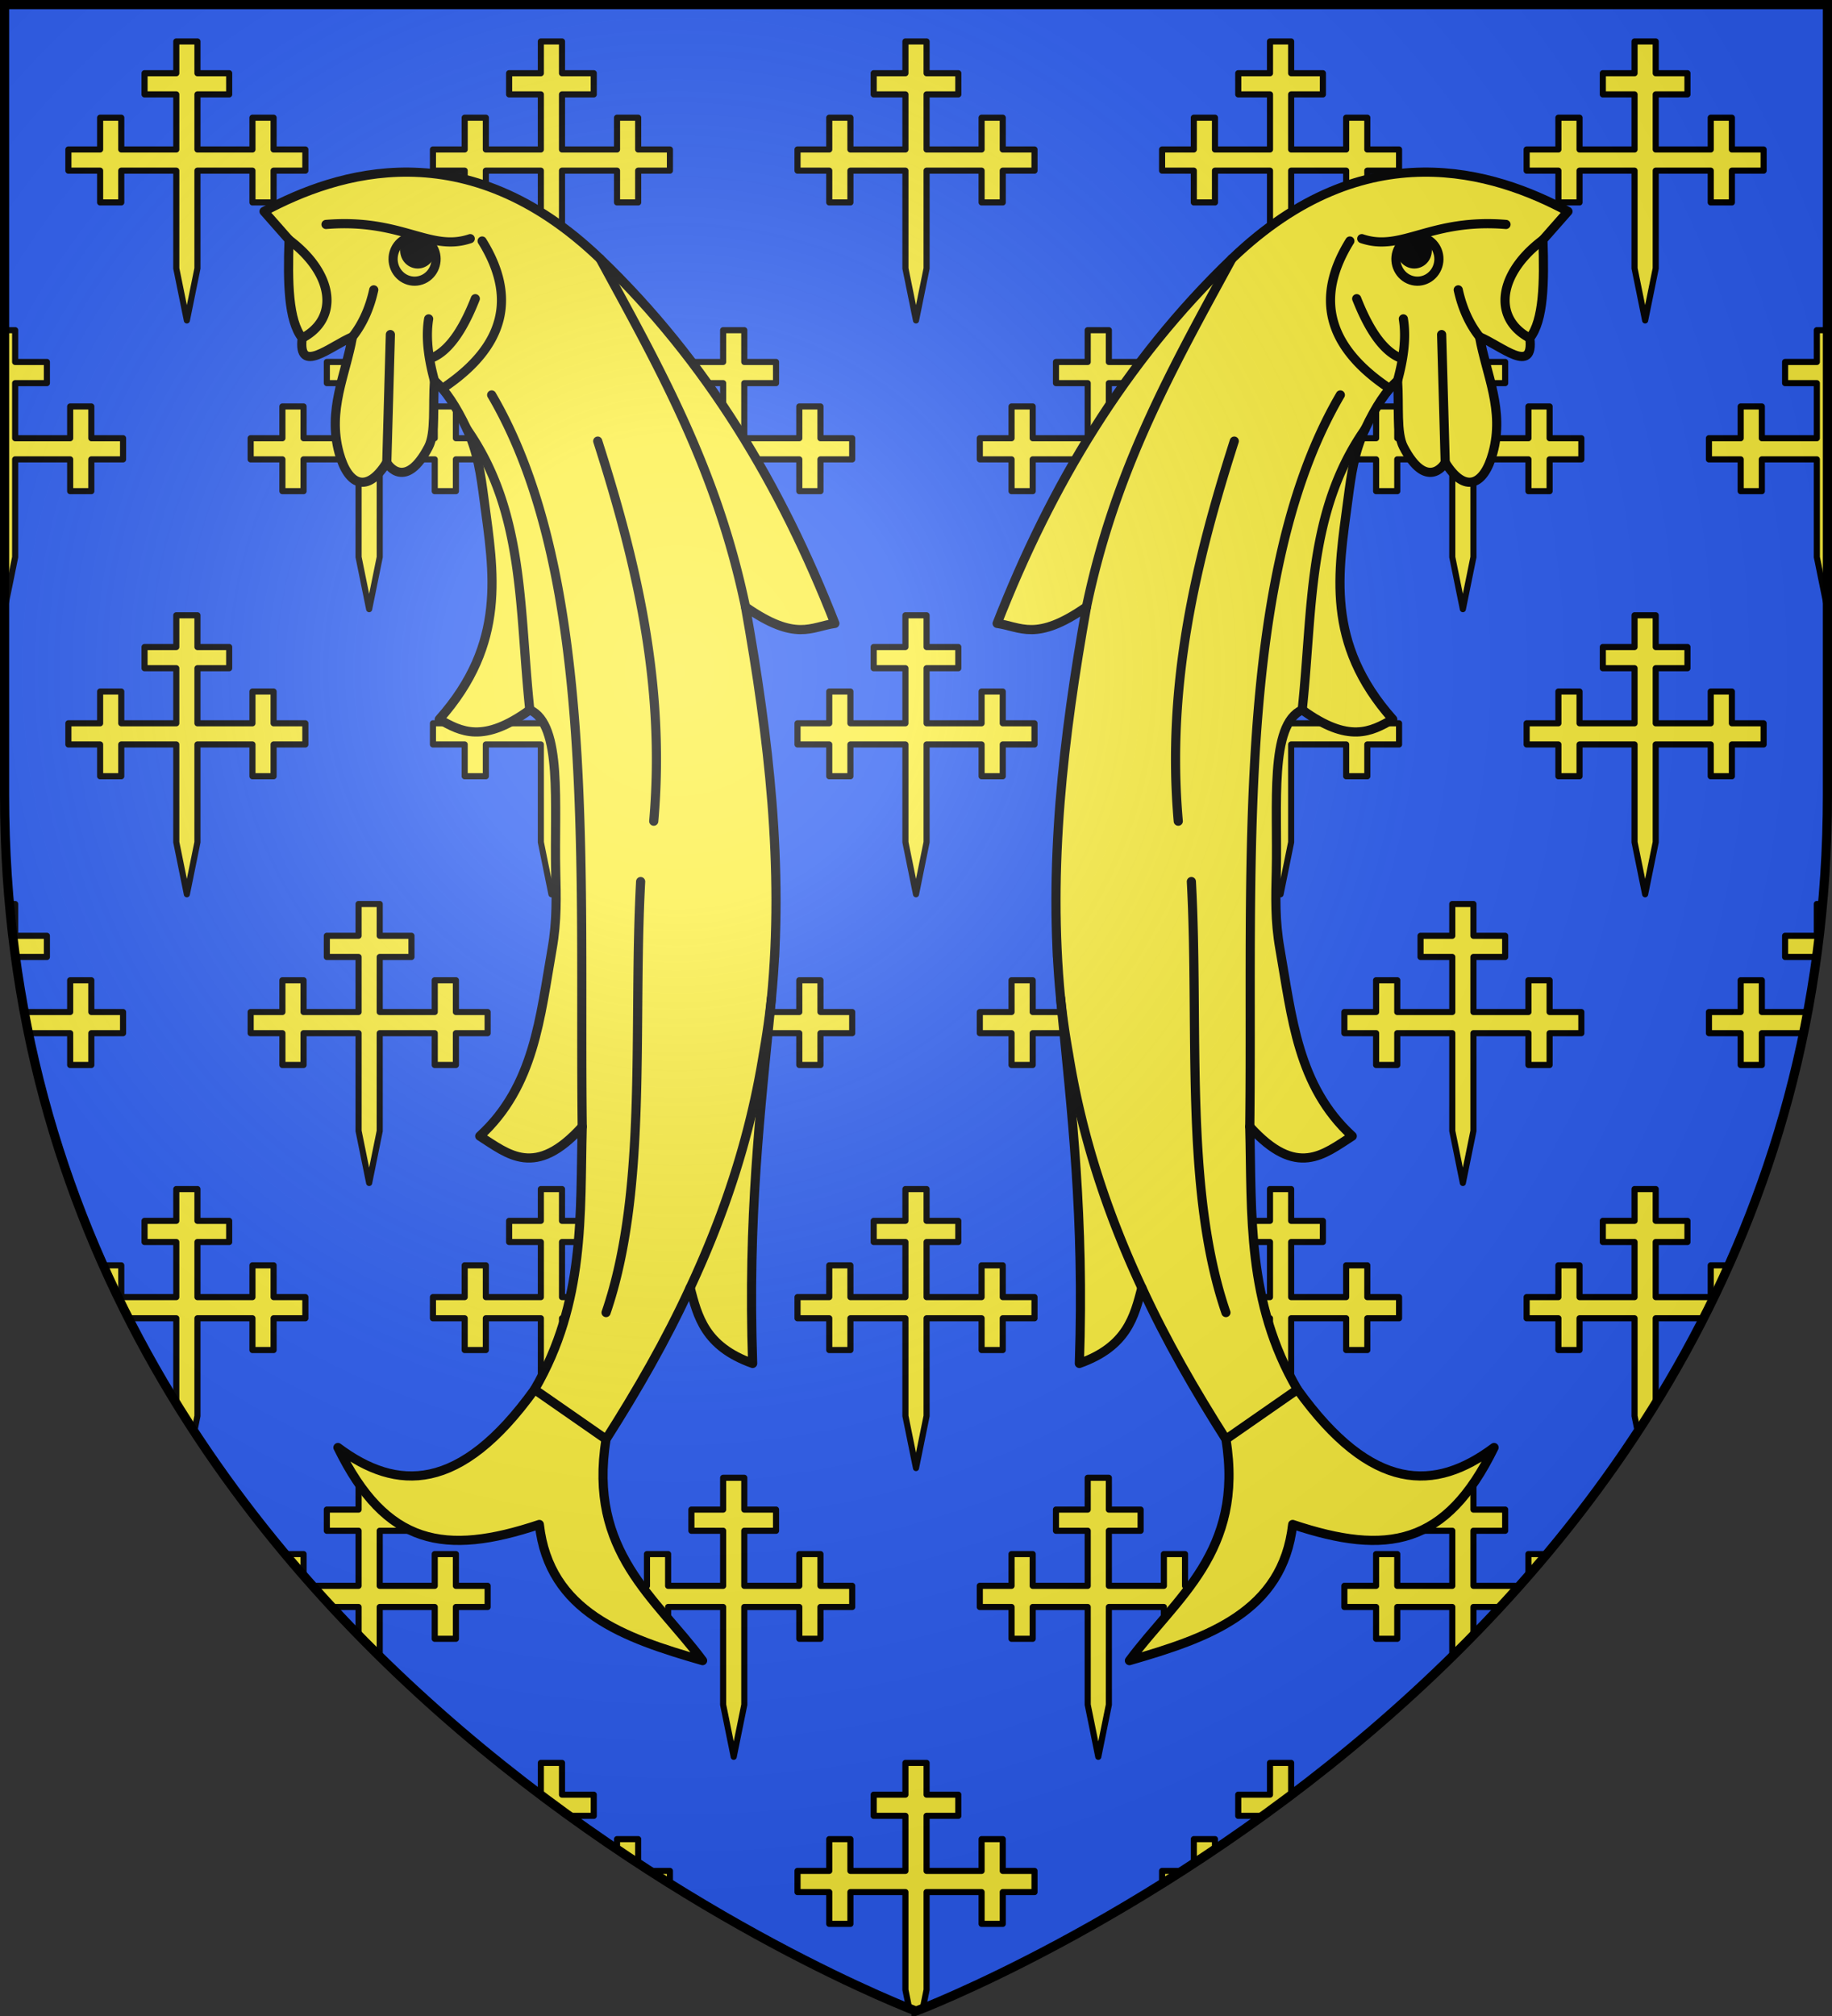 <svg xmlns="http://www.w3.org/2000/svg" xmlns:xlink="http://www.w3.org/1999/xlink" width="600" height="660"><rect width="100%" height="100%" fill="#333333" stroke="none"/><radialGradient id="b" cx="221.445" cy="226.331" r="300" gradientTransform="matrix(1.353 0 0 1.349 -77.85 -85.66)" gradientUnits="userSpaceOnUse"><stop offset="0" stop-color="#fff" stop-opacity=".314"/><stop offset=".19" stop-color="#fff" stop-opacity=".251"/><stop offset=".6" stop-color="#6b6b6b" stop-opacity=".125"/><stop offset="1" stop-opacity=".125"/></radialGradient><path fill="#2b5df2" fill-rule="evenodd" d="M300 658.5s298.5-112.436 298.5-398.182V1.5H1.5v258.818C1.5 546.064 300 658.5 300 658.5z"/><path fill="#fcef3c" stroke="#000" stroke-linecap="round" stroke-linejoin="round" stroke-width="2" d="M57.736 13.572v10.4H47.342v6.936h10.394v18.027H39.72v-10.4H32.79v10.4H22.395v6.934H32.79v10.402h6.928V55.87h18.017v31.992l3.463 17.041 3.465-17.04V55.868h18.018v10.402h6.927V55.87h10.397v-6.934H89.609v-10.4h-6.927v10.4H64.664V30.908H75.06v-6.936H64.664v-10.4zm119.4 0v10.4h-10.394v6.936h10.395v18.027h-18.018v-10.4h-6.93v10.4h-10.394v6.934h10.394v10.402h6.93V55.87h18.018v31.992l3.463 17.041 3.464-17.04V55.868h18.018v10.402h6.928V55.87h10.396v-6.934H209.01v-10.4h-6.928v10.4h-18.018V30.908h10.395v-6.936h-10.395v-10.4zm119.401 0v10.4h-10.394v6.936h10.394v18.027H278.52v-10.4h-6.93v10.4h-10.395v6.934h10.395v10.402h6.93V55.87h18.017v31.992L300 104.902l3.465-17.04V55.868h18.017v10.402h6.928V55.87h10.395v-6.934H328.41v-10.4h-6.928v10.4h-18.017V30.908h10.394v-6.936h-10.394v-10.4zm119.4 0v10.4h-10.394v6.936h10.395v18.027h-18.02v-10.4h-6.928v10.4h-10.394v6.934h10.394v10.402h6.928V55.87h18.02v31.992l3.462 17.041 3.465-17.04V55.868h18.018v10.402h6.928V55.87h10.394v-6.934h-10.394v-10.4h-6.928v10.4h-18.018V30.908h10.395v-6.936h-10.395v-10.4zm119.399 0v10.4h-10.393v6.936h10.393v18.027h-18.018v-10.4h-6.927v10.4h-10.395v6.934h10.395v10.402h6.927V55.87h18.018v31.992l3.465 17.041 3.465-17.04V55.868h18.017v10.402h6.928V55.87h10.394v-6.934h-10.394v-10.4h-6.928v10.4h-18.017V30.908h10.392v-6.936h-10.392v-10.4zM1.5 108.097v91.33l3.465-17.04v-31.993h18.017v10.403h6.928v-10.403h10.395v-6.933H29.91v-10.4h-6.928v10.4H4.965v-18.028h10.392v-6.935H4.965v-10.4zm115.936 0v10.4h-10.393v6.936h10.393v18.028H99.418v-10.4H92.49v10.4H82.096v6.933H92.49v10.403h6.928v-10.403h18.018v31.993l3.464 17.04 3.465-17.04v-31.993h18.018v10.403h6.928v-10.403h10.394v-6.933h-10.394v-10.4h-6.928v10.4h-18.018v-18.028h10.393v-6.935h-10.393v-10.4zm119.4 0v10.4H226.44v6.936h10.395v18.028h-18.018v-10.4h-6.927v10.4h-10.395v6.933h10.395v10.403h6.927v-10.403h18.018v31.993l3.465 17.04 3.463-17.04v-31.993h18.02v10.403h6.927v-10.403h10.394v-6.933h-10.394v-10.4h-6.928v10.4h-18.02v-18.028h10.395v-6.935h-10.394v-10.4zm119.4 0v10.4h-10.394v6.936h10.394v18.028H338.22v-10.4h-6.928v10.4h-10.395v6.933h10.395v10.403h6.928v-10.403h18.017v31.993l3.465 17.04 3.463-17.04v-31.993h18.018v10.403h6.93v-10.403h10.394v-6.933H388.11v-10.4h-6.93v10.4h-18.017v-18.028h10.395v-6.935h-10.395v-10.4zm119.4 0v10.4h-10.394v6.936h10.395v18.028h-18.018v-10.4h-6.928v10.4h-10.396v6.933h10.396v10.403h6.928v-10.403h18.018v31.993l3.465 17.04 3.462-17.04v-31.993h18.018v10.403h6.93v-10.403h10.394v-6.933h-10.394v-10.4h-6.93v10.4h-18.018v-18.028h10.395v-6.935h-10.395v-10.4zm119.401 0v10.4h-10.394v6.936h10.394v18.028H577.02v-10.4h-6.928v10.4h-10.397v6.933h10.397v10.403h6.928v-10.403h18.017v31.993l3.463 17.03v-91.32zm-537.3 93.33v10.4H47.341v6.936h10.394v18.028H39.72v-10.4H32.79v10.4H22.395v6.933H32.79v10.403h6.928v-10.403h18.017v31.993l3.463 17.04 3.465-17.04v-31.993h18.018v10.403h6.927v-10.403h10.397v-6.933H89.609v-10.4h-6.927v10.4H64.664v-18.028H75.06v-6.935H64.664v-10.4zm119.4 0v10.4h-10.395v6.936h10.395v18.028h-18.02v-10.4h-6.928v10.4h-10.394v6.933h10.394v10.403h6.928v-10.403h18.02v31.993l3.463 17.04 3.464-17.04v-31.993h18.018v10.403h6.928v-10.403h10.394v-6.933H209.01v-10.4h-6.928v10.4h-18.018v-18.028h10.395v-6.935h-10.395v-10.4zm119.398 0v10.4h-10.392v6.936h10.392v18.028h-18.017v-10.4h-6.928v10.4h-10.395v6.933h10.395v10.403h6.928v-10.403h18.017v31.993l3.465 17.04 3.465-17.04v-31.993h18.017v10.403h6.928v-10.403h10.395v-6.933H328.41v-10.4h-6.928v10.4h-18.017v-18.028h10.392v-6.935h-10.392v-10.4zm119.4 0v10.4h-10.394v6.936h10.395v18.028h-18.018v-10.4h-6.928v10.4h-10.394v6.933h10.394v10.403h6.928v-10.403h18.018v31.993l3.464 17.04 3.463-17.04v-31.993h18.02v10.403h6.928v-10.403h10.394v-6.933h-10.394v-10.4h-6.928v10.4h-18.02v-18.028h10.395v-6.935h-10.395v-10.4zm119.4 0v10.4h-10.394v6.936h10.395v18.028h-18.018v-10.4h-6.927v10.4h-10.397v6.933h10.397v10.403h6.927v-10.403h18.018v31.993l3.465 17.04 3.463-17.04v-31.993h18.017v10.403h6.928v-10.403h10.396v-6.933H567.21v-10.4h-6.928v10.4h-18.017v-18.028h10.394v-6.935h-10.394v-10.4zM3.103 295.954a382.535 382.535 0 0 0 1.955 17.336h10.3v-6.936H4.965v-10.4zm114.334 0v10.4H107.04v6.936h10.395v18.027H99.418v-10.402H92.49v10.402H82.096v6.934H92.49v10.402h6.928V338.25h18.018v31.992l3.464 17.041 3.463-17.041V338.25h18.02v10.402h6.928V338.25h10.394v-6.934h-10.394v-10.402h-6.928v10.402h-18.02V313.29h10.395v-6.936h-10.395v-10.4zm119.4 0v10.4H226.44v6.936h10.395v18.027h-18.018v-10.402h-6.927v10.402h-10.397v6.934h10.397v10.402h6.927V338.25h18.018v31.992l3.465 17.041 3.463-17.041V338.25h18.017v10.402h6.93V338.25h10.394v-6.934h-10.394v-10.402h-6.93v10.402h-18.017V313.29h10.394v-6.936h-10.394v-10.4zm119.4 0v10.4h-10.394v6.936h10.394v18.027H338.22v-10.402h-6.93v10.402h-10.394v6.934h10.394v10.402h6.93V338.25h18.017v31.992l3.463 17.041 3.465-17.041V338.25h18.018v10.402h6.927V338.25h10.397v-6.934h-10.397v-10.402h-6.927v10.402h-18.018V313.29h10.395v-6.936h-10.395v-10.4zm119.4 0v10.4h-10.394v6.936h10.395v18.027h-18.02v-10.402h-6.928v10.402h-10.394v6.934h10.394v10.402h6.928V338.25h18.02v31.992l3.463 17.041 3.464-17.041V338.25h18.018v10.402h6.928V338.25h10.394v-6.934H507.51v-10.402h-6.928v10.402h-18.018V313.29h10.395v-6.936h-10.395v-10.4zm119.4 0v10.4h-10.393v6.936h10.3a382.526 382.526 0 0 0 1.955-17.336zm-572.054 24.96v10.403H7.961c.433 2.326.89 4.636 1.363 6.934h13.658v10.402h6.928V338.25h10.395v-6.934H29.91v-10.402zm547.108 0v10.403h-10.395v6.934h10.395v10.402h6.928V338.25h13.658c.473-2.298.93-4.608 1.363-6.934h-15.021v-10.402zm-512.354 68.37v10.4H47.342v6.936h10.394v18.027H39.72v-10.402H33.81a378.492 378.492 0 0 0 8.279 17.336h15.646v27.851a403.733 403.733 0 0 0 5.887 9.264l1.041-5.125v-31.99h18.018v10.402h6.927V431.58h10.397v-6.934H89.609v-10.402h-6.927v10.402H64.664V406.62H75.06v-6.936H64.664v-10.4zm119.4 0v10.4h-10.394v6.936h10.395v18.027h-18.02v-10.402h-6.928v10.402h-10.394v6.934h10.394v10.402h6.928V431.58h18.02v31.99l3.463 17.043 3.464-17.043v-31.99h18.018v10.402h6.928V431.58h10.394v-6.934H209.01v-10.402h-6.928v10.402h-18.018V406.62h10.395v-6.936h-10.395v-10.4zm119.4 0v10.4h-10.393v6.936h10.392v18.027h-18.017v-10.402h-6.928v10.402h-10.395v6.934h10.395v10.402h6.928V431.58h18.017v31.99L300 480.613l3.465-17.043v-31.99h18.017v10.402h6.928V431.58h10.395v-6.934H328.41v-10.402h-6.928v10.402h-18.017V406.62h10.392v-6.936h-10.392v-10.4zm119.4 0v10.4H405.54v6.936h10.395v18.027h-18.018v-10.402h-6.928v10.402h-10.394v6.934h10.394v10.402h6.928V431.58h18.018v31.99l3.464 17.043 3.463-17.043v-31.99h18.02v10.402h6.928V431.58h10.394v-6.934h-10.394v-10.402h-6.928v10.402h-18.02V406.62h10.395v-6.936h-10.395v-10.4zm119.4 0v10.4H524.94v6.936h10.395v18.027h-18.018v-10.402h-6.927v10.402h-10.397v6.934h10.397v10.402h6.927V431.58h18.018v31.99l1.04 5.125a403.696 403.696 0 0 0 5.888-9.264V431.58h15.646a378.495 378.495 0 0 0 8.28-17.336h-5.909v10.402h-18.017V406.62h10.394v-6.936h-10.394v-10.4zm-417.9 94.523v10.403H107.04v6.935h10.395v18.026h-15.07a466.544 466.544 0 0 0 6.296 6.935h8.774v9.207c2.299 2.355 4.608 4.674 6.927 6.955v-16.162h18.02v10.403h6.928v-10.403h10.394v-6.935h-10.394v-10.4h-6.928v10.4h-18.02v-18.026h10.395v-6.935h-10.395v-10.403zm119.4 0v10.403H226.44v6.935h10.395v18.026h-18.018v-10.4h-6.927v10.4h-10.397v6.935h10.397v10.403h6.927v-10.403h18.018v31.99l3.465 17.042 3.463-17.041v-31.99h18.017v10.402h6.93v-10.403h10.394v-6.935h-10.394v-10.4h-6.93v10.4h-18.017v-18.026h10.394v-6.935h-10.394v-10.403zm119.4 0v10.403h-10.394v6.935h10.394v18.026H338.22v-10.4h-6.93v10.4h-10.394v6.935h10.394v10.403h6.93v-10.403h18.017v31.99l3.463 17.042 3.465-17.041v-31.99h18.018v10.402h6.927v-10.403h10.397v-6.935h-10.397v-10.4h-6.927v10.4h-18.018v-18.026h10.395v-6.935h-10.395v-10.403zm119.4 0v10.403h-10.394v6.935h10.395v18.026h-18.02v-10.4h-6.928v10.4h-10.394v6.935h10.394v10.403h6.928v-10.403h18.02v16.162c2.32-2.281 4.628-4.6 6.927-6.955v-9.207h8.774c2.111-2.28 4.212-4.59 6.297-6.935h-15.07v-18.026h10.394v-6.935h-10.395v-10.403zM93.397 508.77c1.992 2.381 4 4.734 6.022 7.053v-7.053zm407.186 0v7.053c2.022-2.32 4.03-4.672 6.022-7.053zm-323.445 68.368v10.402H177a572.182 572.182 0 0 0 9.385 6.935h8.074v-6.935h-10.395v-10.402zm119.398 0v10.402h-10.392v6.935h10.392V612.5h-18.017v-10.4h-6.928v10.4h-10.395v6.935h10.395v10.403h6.928v-10.403h18.017v31.99l1.238 6.087 2.227.884 2.227-.884 1.238-6.086v-31.99h18.017v10.402h6.928v-10.403h10.395V612.5H328.41v-10.4h-6.928v10.4h-18.017v-18.026h10.392v-6.935h-10.392v-10.402zm119.4 0v10.402h-10.394v6.935h8.074A572.182 572.182 0 0 0 423 587.54h-.137v-10.402zm-213.853 24.962v3.325c2.33 1.57 4.639 3.103 6.928 4.6v-7.925zm188.908 0v7.924a592.343 592.343 0 0 0 6.928-4.6V602.1zm-178.174 10.4a596.8 596.8 0 0 0 6.588 4.175V612.5zm167.78 0v4.175a596.8 596.8 0 0 0 6.588-4.174z"/><g id="a" stroke="#000" stroke-linecap="round" stroke-linejoin="round" stroke-width="3.16"><path fill="#fcef3c" d="M255.122 456.088c-16.5-5.844-18.973-16.2-21.574-26.078-8.422 18.287-18.307 35.372-29.013 52.191-6.334 38.845 17.23 54.641 33.313 76.3-27.063-7.798-52.94-16.718-56.344-46.922-32.58 10.869-52.93 7.355-69.505-26.522 20.279 15.174 42.122 15.752 67.86-19.993 17.604-30.193 15.669-60.387 16.45-90.58-16.216 17.923-25.516 9.544-35.368 3.264 18.86-17.21 20.84-41.121 24.972-64.541 1.722-9.761 1.448-17.986 1.242-26.826-.526-22.494 2.433-50.605-8.941-55.52-16.111 11.676-23.715 7.528-31.257 3.263 23.425-26.323 18.785-50.759 15.526-75.347-1.223-9.233-2.229-16.708-5.959-24.641-3.731-7.934-7.474-13.493-11.212-16.706-.614 8.71.48 18.003-2.056 22.85-7.823 14.954-13.962 6.404-14.395 5.304-6.683 10.812-13.35 8.118-16.45-3.264-4.042-14.834 2.237-26.83 4.595-40.011-7.523 3.142-18.896 13.293-17.345.433-4.805-6.11-5.013-19.127-4.524-33.866l-8.636-9.793c25.18-13.547 69.784-27.968 115.978 16.321 37.031 35.504 62.48 78.345 81.02 125.67-8.175 1.115-13.405 6.451-30.845-5.712 8.016 44.929 13.348 89.81 8.948 134.92-3.867 39.656-8.19 75.098-6.48 125.806z" transform="matrix(.949 0 0 .95 4.39 13.083)"/><path fill="none" d="m204.535 482.201-24.676-17.137m24.677-26.521c14.486-42.146 9.22-98.124 11.927-148.52m-51.41-167.696c36.662 62.511 30.167 165.26 31.257 252.157m-39.786-240.348c20.007 28.617 17.968 61.865 21.69 96.724m23.443-92.62c13.223 41.346 23.473 83.705 19.33 130.974M159.405 89.162c-3.3 8.37-8.261 17.91-15.406 20.566m-19.639-23.611c-1.453 6.586-3.964 11.913-7.355 16.192m13.09-.791-1.235 44.066m32.903-76.3c12.06 19.426 7.76 36.146-12.75 50.187m-41.127-55.9c26.233-2.146 35.851 9.619 49.764 4.897m44.828 6.936c20.473 37.601 40.256 72.438 50.175 119.958m8.958 134.785a277.593 277.593 0 0 1-2.789 19.447c-4.666 28.903-13.608 55.42-25.275 80.416M95.138 68.876c15.383 11.5 17.562 27.01 4.523 33.866m43.645-6.628c-1.159 7.068.198 14.617 2.006 21.316" transform="matrix(.949 0 0 .95 4.39 13.088)"/><path fill="none" d="M145.504 73.123c-1.265-4.012-5.448-6.208-9.343-4.905-3.896 1.303-6.027 5.613-4.763 9.623 1.264 4.009 5.437 6.207 9.337 4.907 3.9-1.3 6.034-5.613 4.77-9.625z" transform="matrix(.949 0 0 .95 4.39 13.088)"/><path d="M143.794 71.141c-.764-2.423-3.29-3.75-5.644-2.963-2.353.787-3.64 3.39-2.877 5.812s3.284 3.75 5.64 2.965 3.645-3.39 2.88-5.814z" transform="matrix(.949 0 0 .95 4.39 13.088)"/></g><use xlink:href="#a" width="100%" height="100%" transform="matrix(-1 0 0 1 600 0)"/><path fill="url(#b)" fill-rule="evenodd" d="M300 658.5s298.5-112.436 298.5-398.182V1.5H1.5v258.818C1.5 546.064 300 658.5 300 658.5z"/><path fill="none" stroke="#000" stroke-width="3" d="M300 658.397S1.5 545.98 1.5 260.278V1.5h597v258.778c0 285.7-298.5 398.12-298.5 398.12z"/></svg>